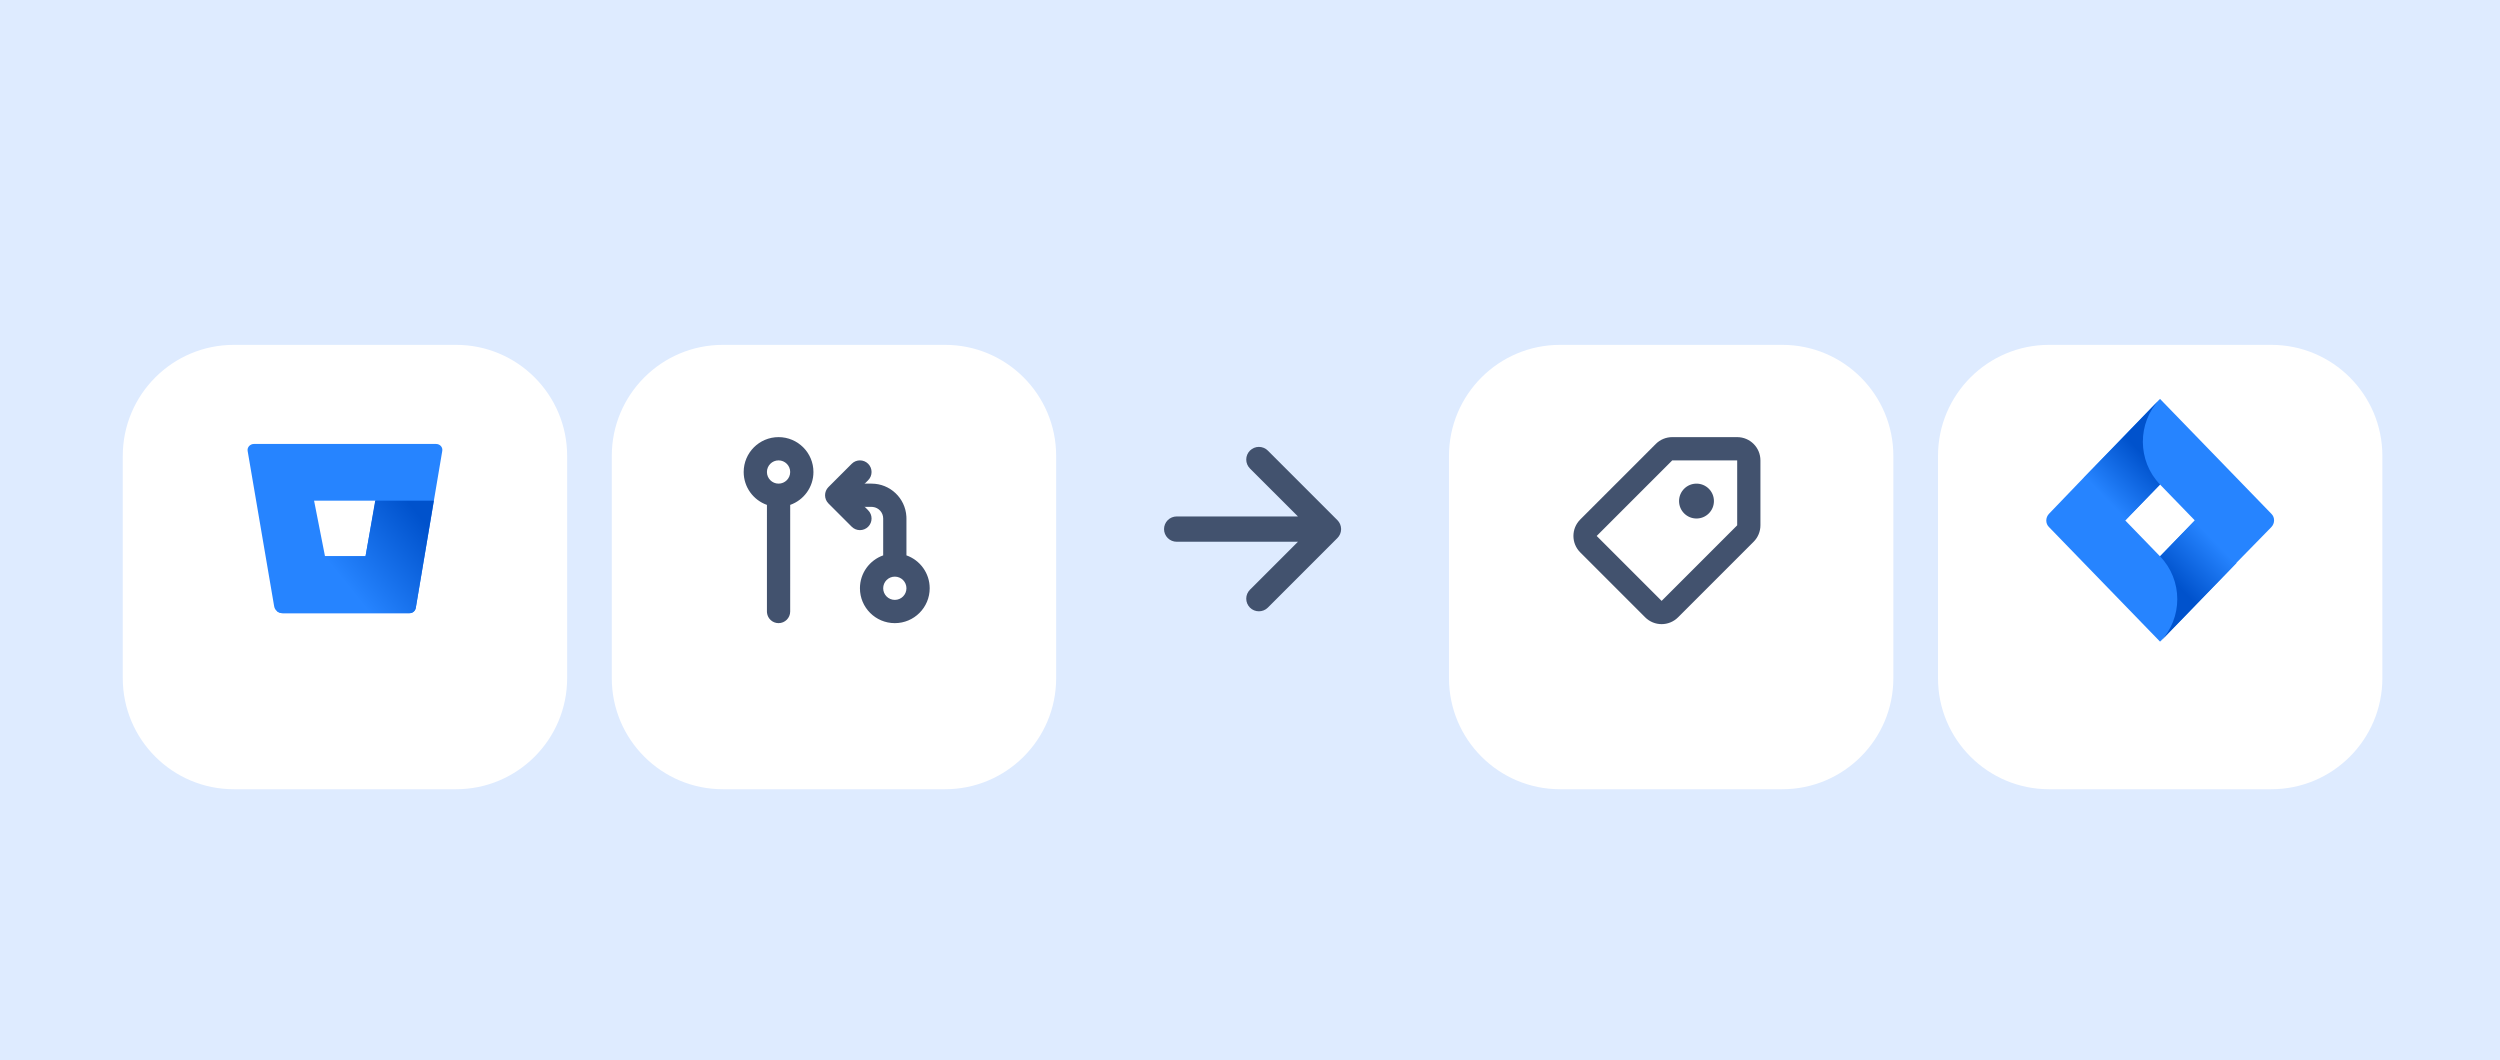 <svg width="448" height="190" viewBox="0 0 448 190" fill="none" xmlns="http://www.w3.org/2000/svg">
<rect width="448" height="190" fill="#DEEBFF"/>
<g filter="url(#filter0_dd)">
<path d="M22 74.908C22 63.913 30.913 55 41.908 55H81.724C92.719 55 101.632 63.913 101.632 74.908V114.724C101.632 125.719 92.719 134.632 81.724 134.632H41.908C30.913 134.632 22 125.719 22 114.724V74.908Z" fill="white"/>
</g>
<rect width="49.77" height="49.77" transform="translate(36.931 69.931)" fill="white" fill-opacity="0.01"/>
<path d="M45.494 79.558C44.823 79.558 44.264 80.152 44.376 80.801L49.127 108.639C49.239 109.342 49.853 109.882 50.636 109.882H73.386C73.945 109.882 74.392 109.504 74.504 108.963L79.255 80.801C79.367 80.152 78.863 79.558 78.137 79.558H45.494ZM65.504 99.666H58.238L56.282 89.72H67.293L65.504 99.666Z" fill="#2684FF"/>
<path d="M77.745 89.72H67.237L65.504 99.666H58.238L49.63 109.504C49.63 109.504 50.021 109.882 50.636 109.882H73.385C73.945 109.882 74.392 109.504 74.504 108.963L77.745 89.72Z" fill="url(#paint0_linear)"/>
<g filter="url(#filter1_dd)">
<path d="M109.632 74.908C109.632 63.913 118.545 55 129.539 55H169.355C180.35 55 189.263 63.913 189.263 74.908V114.724C189.263 125.719 180.35 134.632 169.355 134.632H129.539C118.545 134.632 109.632 125.719 109.632 114.724V74.908Z" fill="white"/>
</g>
<rect width="50" height="50" transform="translate(124.934 70)" fill="white" fill-opacity="0.01"/>
<path fill-rule="evenodd" clip-rule="evenodd" d="M155.574 83.11C156.388 83.924 156.388 85.243 155.574 86.056L152.881 88.75L155.574 91.444C156.388 92.257 156.388 93.576 155.574 94.39C154.761 95.203 153.441 95.203 152.628 94.39L148.461 90.223C147.648 89.41 147.648 88.091 148.461 87.277L152.628 83.11C153.441 82.297 154.761 82.297 155.574 83.11Z" fill="#42526E"/>
<path d="M156.184 86.667C159.513 86.667 162.234 89.269 162.424 92.549L162.434 92.917L162.434 99.522C164.862 100.38 166.601 102.695 166.601 105.417C166.601 108.868 163.803 111.667 160.351 111.667C156.899 111.667 154.101 108.868 154.101 105.417C154.101 102.696 155.839 100.381 158.266 99.523L158.268 92.917C158.268 91.848 157.463 90.968 156.427 90.848L156.184 90.833H152.018C150.867 90.833 149.934 89.901 149.934 88.75C149.934 87.682 150.739 86.801 151.775 86.681L152.018 86.667H156.184ZM139.518 78.333C142.969 78.333 145.768 81.132 145.768 84.583C145.768 87.304 144.029 89.619 141.603 90.477L141.601 109.583C141.601 110.734 140.668 111.667 139.518 111.667C138.449 111.667 137.569 110.863 137.448 109.826L137.434 109.583L137.435 90.478C135.007 89.62 133.268 87.305 133.268 84.583C133.268 81.132 136.066 78.333 139.518 78.333ZM160.351 103.333C159.2 103.333 158.268 104.266 158.268 105.417C158.268 106.567 159.2 107.5 160.351 107.5C161.502 107.5 162.434 106.567 162.434 105.417C162.434 104.266 161.502 103.333 160.351 103.333ZM139.518 82.5C138.367 82.5 137.434 83.433 137.434 84.583C137.434 85.734 138.367 86.667 139.518 86.667C140.668 86.667 141.601 85.734 141.601 84.583C141.601 83.433 140.668 82.5 139.518 82.5Z" fill="#42526E"/>
<rect width="54.395" height="54.395" transform="translate(197.263 67.618)" fill="white" fill-opacity="0.01"/>
<path fill-rule="evenodd" clip-rule="evenodd" d="M223.991 80.748C223.781 80.958 223.613 81.208 223.499 81.483C223.385 81.758 223.327 82.053 223.327 82.35C223.327 82.648 223.385 82.943 223.499 83.218C223.613 83.493 223.781 83.743 223.991 83.953L232.588 92.549H210.862C210.261 92.549 209.684 92.788 209.259 93.213C208.834 93.638 208.595 94.215 208.595 94.816C208.595 95.417 208.834 95.993 209.259 96.418C209.684 96.844 210.261 97.082 210.862 97.082H232.588L223.991 105.679C223.781 105.889 223.613 106.139 223.499 106.414C223.385 106.689 223.327 106.984 223.327 107.281C223.327 107.579 223.385 107.874 223.499 108.149C223.613 108.424 223.781 108.673 223.991 108.884C224.875 109.767 226.312 109.767 227.198 108.884L239.661 96.418C240.072 96.009 240.31 95.458 240.325 94.879V94.75C240.309 94.172 240.072 93.622 239.661 93.213L227.198 80.748C226.988 80.537 226.738 80.37 226.463 80.256C226.188 80.142 225.893 80.083 225.595 80.083C225.297 80.083 225.002 80.142 224.727 80.256C224.452 80.37 224.202 80.537 223.991 80.748Z" fill="#42526E"/>
<g filter="url(#filter2_dd)">
<path d="M259.658 74.908C259.658 63.913 268.571 55 279.566 55H319.381C330.376 55 339.289 63.913 339.289 74.908V114.724C339.289 125.719 330.376 134.632 319.381 134.632H279.566C268.571 134.632 259.658 125.719 259.658 114.724V74.908Z" fill="white"/>
</g>
<rect width="50" height="50" transform="translate(273.803 70)" fill="white" fill-opacity="0.01"/>
<path fill-rule="evenodd" clip-rule="evenodd" d="M311.303 78.333C313.604 78.333 315.469 80.199 315.469 82.5V94.137C315.469 95.242 315.03 96.302 314.249 97.083L300.707 110.625C299.08 112.252 296.442 112.252 294.815 110.625L283.178 98.988C281.551 97.361 281.551 94.723 283.178 93.096L296.719 79.554C297.501 78.772 298.561 78.333 299.666 78.333H311.303ZM311.303 82.5H299.666L286.126 96.044L297.761 107.679L311.303 94.137V82.5ZM304.011 86.667C305.737 86.667 307.136 88.066 307.136 89.792C307.136 91.518 305.737 92.917 304.011 92.917C302.285 92.917 300.886 91.518 300.886 89.792C300.886 88.066 302.285 86.667 304.011 86.667Z" fill="#42526E"/>
<g filter="url(#filter3_dd)">
<path d="M347.289 74.908C347.289 63.913 356.202 55 367.197 55H407.013C418.008 55 426.921 63.913 426.921 74.908V114.724C426.921 125.719 418.008 134.632 407.013 134.632H367.197C356.202 134.632 347.289 125.719 347.289 114.724V74.908Z" fill="white"/>
</g>
<rect width="49.77" height="49.77" transform="translate(362.22 69.931)" fill="white" fill-opacity="0.01"/>
<path d="M407.014 92.054L388.859 73.325L387.077 71.486L373.433 85.562L367.196 92.054C366.528 92.743 366.528 93.835 367.196 94.467L379.671 107.336L387.077 114.977L400.721 100.902L400.944 100.672L407.014 94.467C407.682 93.778 407.682 92.686 407.014 92.054ZM387.077 99.695L380.84 93.26L387.077 86.826L393.314 93.26L387.077 99.695Z" fill="#2684FF"/>
<path d="M387.077 86.826C383.012 82.632 382.956 75.795 387.022 71.544L373.433 85.619L380.84 93.26L387.077 86.826Z" fill="url(#paint1_linear)"/>
<path d="M393.37 93.203L387.077 99.695C391.198 103.947 391.198 110.783 387.077 115.035L400.777 100.902L393.37 93.203Z" fill="url(#paint2_linear)"/>
<defs>
<filter id="filter0_dd" x="10.668" y="50.467" width="102.296" height="102.296" filterUnits="userSpaceOnUse" color-interpolation-filters="sRGB">
<feFlood flood-opacity="0" result="BackgroundImageFix"/>
<feColorMatrix in="SourceAlpha" type="matrix" values="0 0 0 0 0 0 0 0 0 0 0 0 0 0 0 0 0 0 127 0"/>
<feOffset/>
<feGaussianBlur stdDeviation="1.133"/>
<feColorMatrix type="matrix" values="0 0 0 0 0.035 0 0 0 0 0.118 0 0 0 0 0.259 0 0 0 0.31 0"/>
<feBlend mode="normal" in2="BackgroundImageFix" result="effect1_dropShadow"/>
<feColorMatrix in="SourceAlpha" type="matrix" values="0 0 0 0 0 0 0 0 0 0 0 0 0 0 0 0 0 0 127 0"/>
<feOffset dy="6.799"/>
<feGaussianBlur stdDeviation="5.666"/>
<feColorMatrix type="matrix" values="0 0 0 0 0.035 0 0 0 0 0.118 0 0 0 0 0.259 0 0 0 0.2 0"/>
<feBlend mode="normal" in2="effect1_dropShadow" result="effect2_dropShadow"/>
<feBlend mode="normal" in="SourceGraphic" in2="effect2_dropShadow" result="shape"/>
</filter>
<filter id="filter1_dd" x="98.299" y="50.467" width="102.296" height="102.296" filterUnits="userSpaceOnUse" color-interpolation-filters="sRGB">
<feFlood flood-opacity="0" result="BackgroundImageFix"/>
<feColorMatrix in="SourceAlpha" type="matrix" values="0 0 0 0 0 0 0 0 0 0 0 0 0 0 0 0 0 0 127 0"/>
<feOffset/>
<feGaussianBlur stdDeviation="1.133"/>
<feColorMatrix type="matrix" values="0 0 0 0 0.035 0 0 0 0 0.118 0 0 0 0 0.259 0 0 0 0.31 0"/>
<feBlend mode="normal" in2="BackgroundImageFix" result="effect1_dropShadow"/>
<feColorMatrix in="SourceAlpha" type="matrix" values="0 0 0 0 0 0 0 0 0 0 0 0 0 0 0 0 0 0 127 0"/>
<feOffset dy="6.799"/>
<feGaussianBlur stdDeviation="5.666"/>
<feColorMatrix type="matrix" values="0 0 0 0 0.035 0 0 0 0 0.118 0 0 0 0 0.259 0 0 0 0.2 0"/>
<feBlend mode="normal" in2="effect1_dropShadow" result="effect2_dropShadow"/>
<feBlend mode="normal" in="SourceGraphic" in2="effect2_dropShadow" result="shape"/>
</filter>
<filter id="filter2_dd" x="248.326" y="50.467" width="102.296" height="102.296" filterUnits="userSpaceOnUse" color-interpolation-filters="sRGB">
<feFlood flood-opacity="0" result="BackgroundImageFix"/>
<feColorMatrix in="SourceAlpha" type="matrix" values="0 0 0 0 0 0 0 0 0 0 0 0 0 0 0 0 0 0 127 0"/>
<feOffset/>
<feGaussianBlur stdDeviation="1.133"/>
<feColorMatrix type="matrix" values="0 0 0 0 0.035 0 0 0 0 0.118 0 0 0 0 0.259 0 0 0 0.31 0"/>
<feBlend mode="normal" in2="BackgroundImageFix" result="effect1_dropShadow"/>
<feColorMatrix in="SourceAlpha" type="matrix" values="0 0 0 0 0 0 0 0 0 0 0 0 0 0 0 0 0 0 127 0"/>
<feOffset dy="6.799"/>
<feGaussianBlur stdDeviation="5.666"/>
<feColorMatrix type="matrix" values="0 0 0 0 0.035 0 0 0 0 0.118 0 0 0 0 0.259 0 0 0 0.2 0"/>
<feBlend mode="normal" in2="effect1_dropShadow" result="effect2_dropShadow"/>
<feBlend mode="normal" in="SourceGraphic" in2="effect2_dropShadow" result="shape"/>
</filter>
<filter id="filter3_dd" x="335.957" y="50.467" width="102.296" height="102.296" filterUnits="userSpaceOnUse" color-interpolation-filters="sRGB">
<feFlood flood-opacity="0" result="BackgroundImageFix"/>
<feColorMatrix in="SourceAlpha" type="matrix" values="0 0 0 0 0 0 0 0 0 0 0 0 0 0 0 0 0 0 127 0"/>
<feOffset/>
<feGaussianBlur stdDeviation="1.133"/>
<feColorMatrix type="matrix" values="0 0 0 0 0.035 0 0 0 0 0.118 0 0 0 0 0.259 0 0 0 0.31 0"/>
<feBlend mode="normal" in2="BackgroundImageFix" result="effect1_dropShadow"/>
<feColorMatrix in="SourceAlpha" type="matrix" values="0 0 0 0 0 0 0 0 0 0 0 0 0 0 0 0 0 0 127 0"/>
<feOffset dy="6.799"/>
<feGaussianBlur stdDeviation="5.666"/>
<feColorMatrix type="matrix" values="0 0 0 0 0.035 0 0 0 0 0.118 0 0 0 0 0.259 0 0 0 0.2 0"/>
<feBlend mode="normal" in2="effect1_dropShadow" result="effect2_dropShadow"/>
<feBlend mode="normal" in="SourceGraphic" in2="effect2_dropShadow" result="shape"/>
</filter>
<linearGradient id="paint0_linear" x1="80.155" y1="92.514" x2="63.26" y2="106.152" gradientUnits="userSpaceOnUse">
<stop offset="0.176" stop-color="#0052CC"/>
<stop offset="1" stop-color="#2684FF"/>
</linearGradient>
<linearGradient id="paint1_linear" x1="385.985" y1="80.302" x2="377.003" y2="89.009" gradientUnits="userSpaceOnUse">
<stop offset="0.176" stop-color="#0052CC"/>
<stop offset="1" stop-color="#2684FF"/>
</linearGradient>
<linearGradient id="paint2_linear" x1="388.291" y1="106.118" x2="397.255" y2="97.428" gradientUnits="userSpaceOnUse">
<stop offset="0.176" stop-color="#0052CC"/>
<stop offset="1" stop-color="#2684FF"/>
</linearGradient>
</defs>
</svg>
